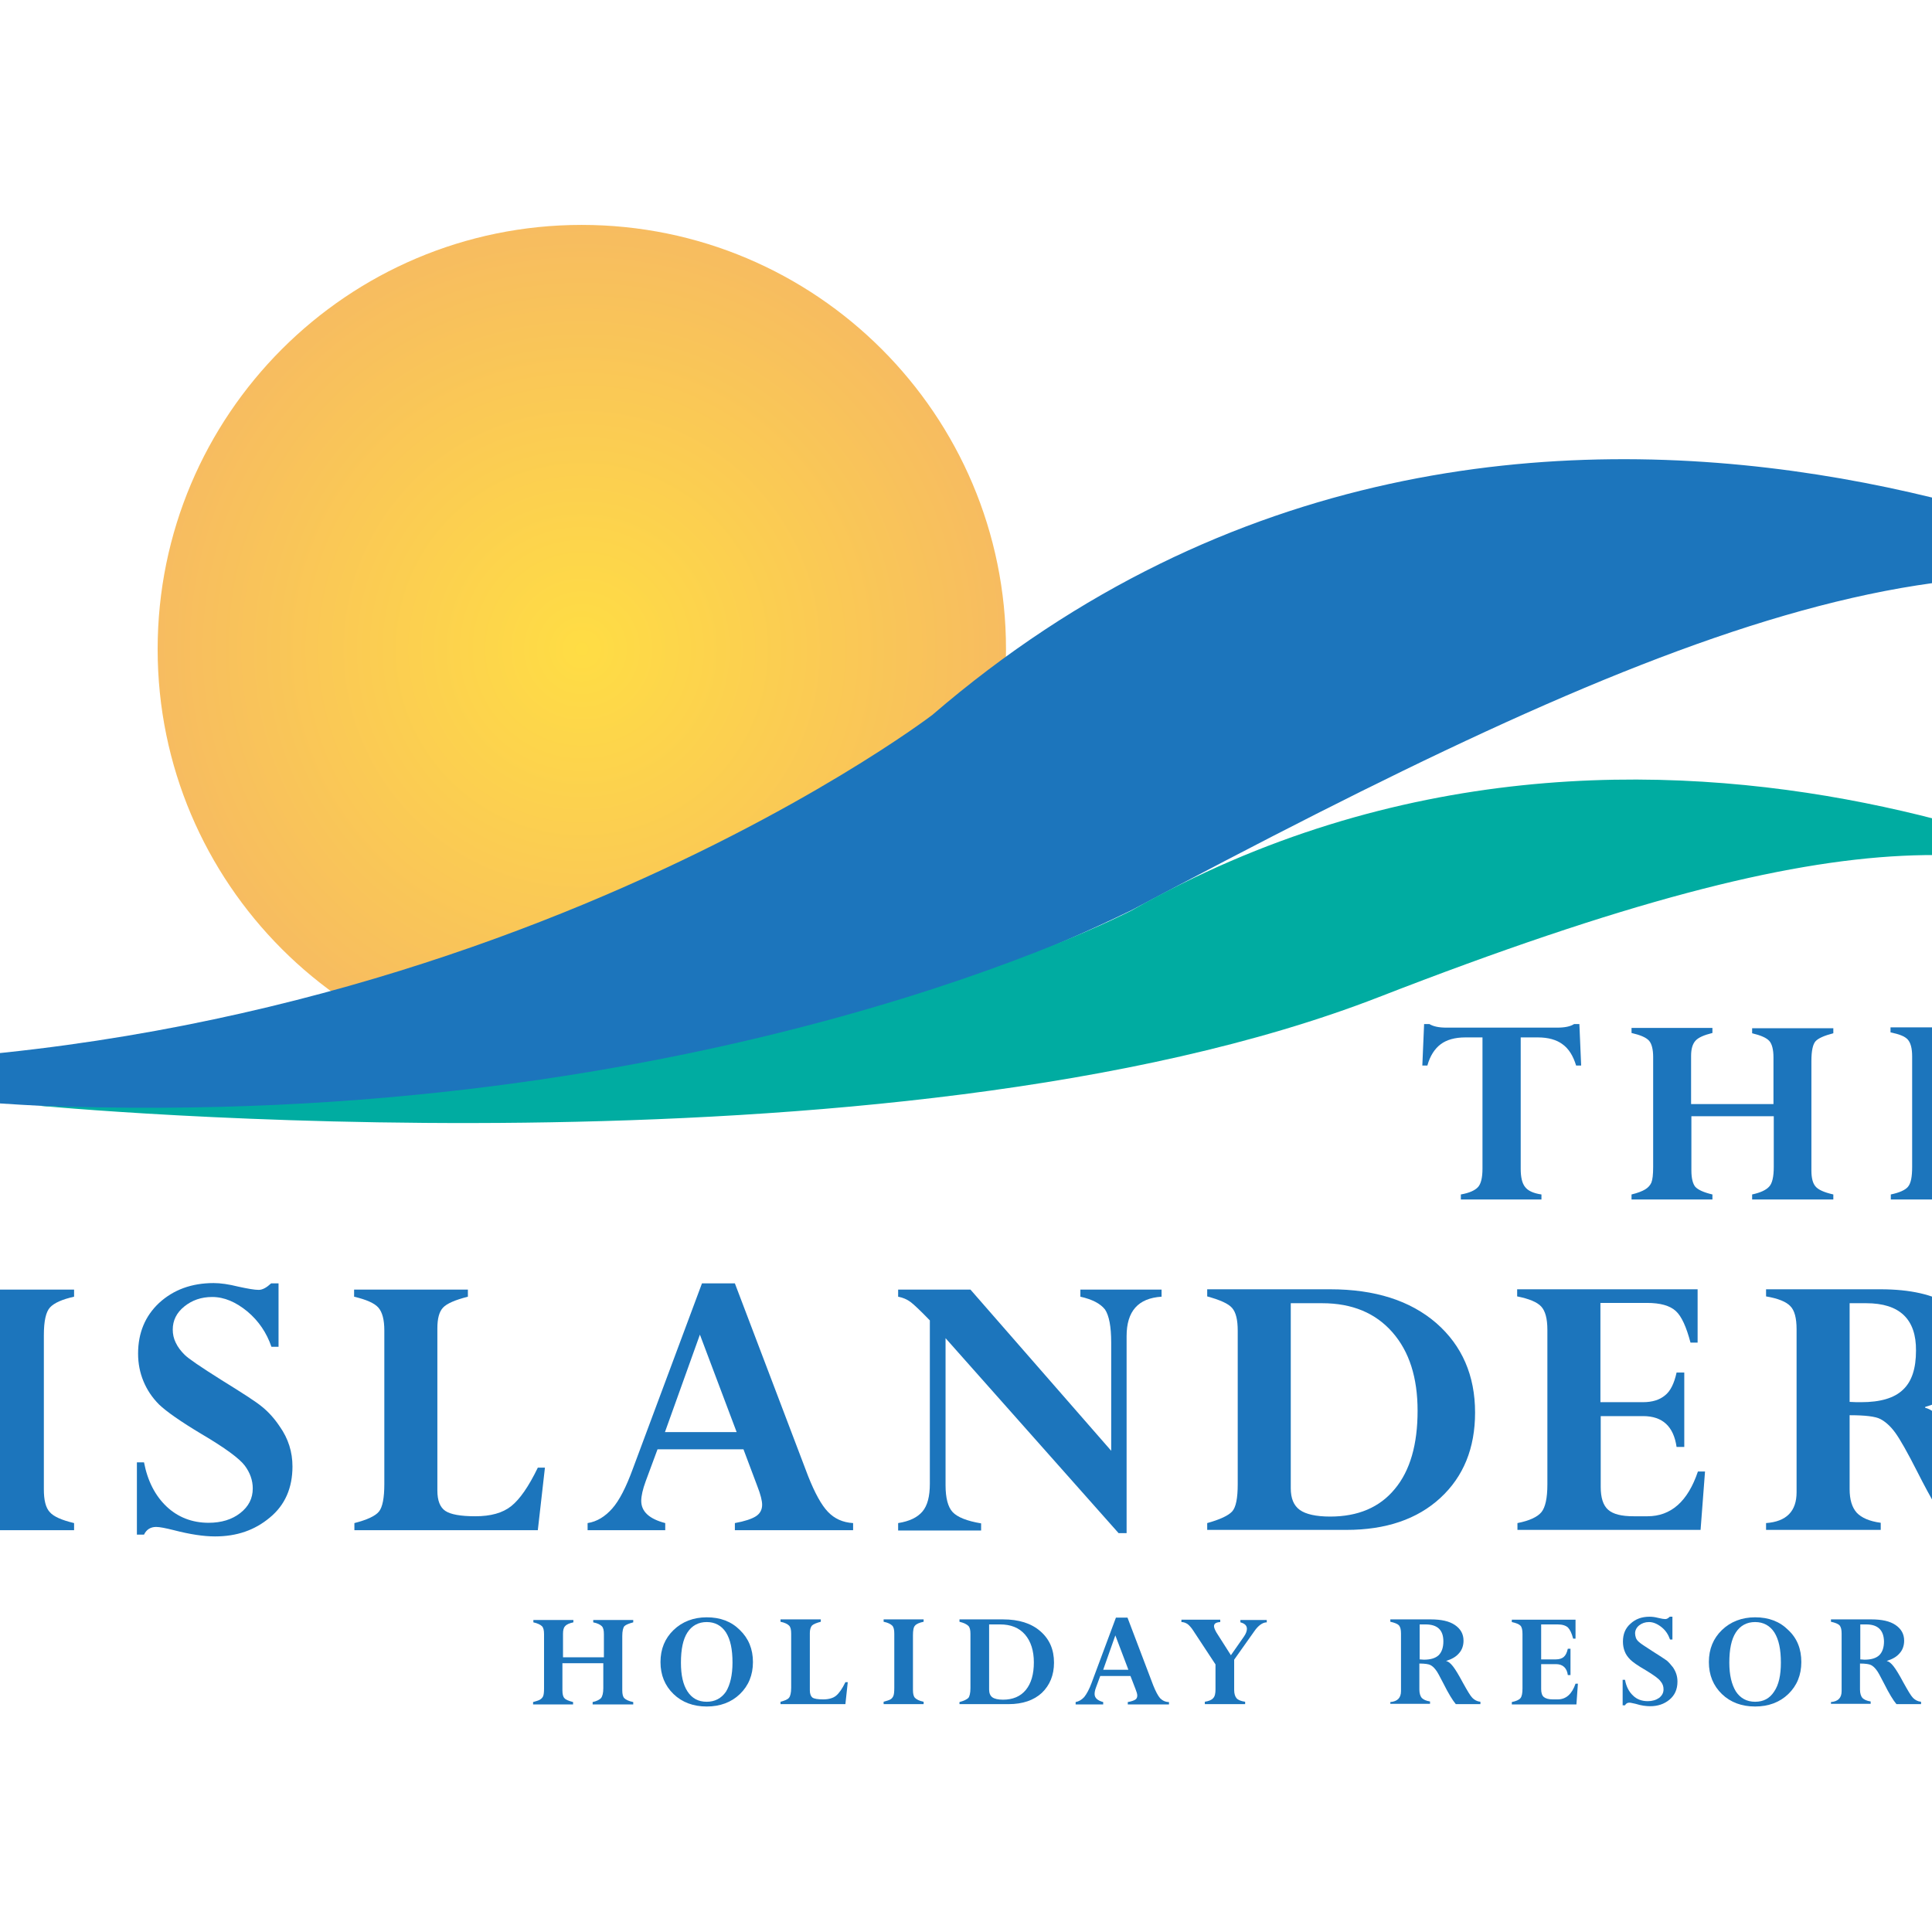 <?xml version="1.0" encoding="UTF-8"?> <svg xmlns="http://www.w3.org/2000/svg" xmlns:xlink="http://www.w3.org/1999/xlink" version="1.1" id="layer" x="0px" y="0px" viewBox="0 0 652 652" style="enable-background:new 0 0 652 652;" xml:space="preserve"> <style type="text/css"> .st0{clip-path:url(#SVGID_2_);fill:url(#SVGID_3_);} .st1{fill:#1C75BC;} .st2{fill:#00ACA1;} </style> <g> <defs> <path id="SVGID_1_" d="M53.2,219.1c0,79,64.1,143.1,143.1,143.1c79.1,0,143.2-64.1,143.2-143.1c0-79.1-64.1-143.2-143.2-143.2 C117.3,75.9,53.2,140,53.2,219.1"></path> </defs> <clipPath id="SVGID_2_"> <use xlink:href="#SVGID_1_" style="overflow:visible;"></use> </clipPath> <radialGradient id="SVGID_3_" cx="-1.247" cy="742.093" r="12.846" gradientTransform="matrix(11.143 0 0 -11.143 210.256 8488.19)" gradientUnits="userSpaceOnUse"> <stop offset="0" style="stop-color:#FFDD44"></stop> <stop offset="1" style="stop-color:#F7BC60"></stop> </radialGradient> <rect x="53.2" y="75.9" class="st0" width="286.3" height="286.3"></rect> </g> <g> <path class="st1" d="M-111,357.8c0,0,262.9,61,492.8-50.6c173.5-92.3,286.9-141.2,382.4-95.3C761,207,514.7,69,314.6,241.3 C314.6,241.3,142.3,373-111,357.8"></path> </g> <g> <path class="st2" d="M12.6,373.1c0,0,287.6,27.6,452.7-36.6c165.1-64.2,213.6-54.4,277.7-25.7c0,0-182.6-105-361.2-3.5 C381.7,307.3,238.7,382.1,12.6,373.1"></path> <path class="st1" d="M25,435.2v2.4c-4,0.9-6.7,2.1-8.1,3.6c-1.4,1.5-2.1,4.6-2.1,9.4v52c0,3.6,0.6,6.2,2,7.7c1.3,1.5,4,2.7,8.2,3.7 v2.4h-38.4V514c2.9-0.7,5-1.5,6.5-2.4c1.4-0.9,2.4-1.9,3-3.3c0.6-1.3,0.8-3.8,0.8-7.5V449c0-3.7-0.7-6.2-2-7.7 c-1.3-1.5-4.1-2.7-8.3-3.7v-2.4H25z"></path> <path class="st1" d="M94,433.1v21.4h-2.4c-1.6-4.7-4.3-8.7-8.1-11.9c-3.9-3.2-7.8-4.9-11.9-4.9c-3.7,0-6.8,1.1-9.4,3.2 c-2.6,2.1-3.9,4.7-3.9,7.8c0,1.5,0.3,3,1,4.4c0.7,1.5,1.7,2.8,3,4.1c1.3,1.3,5.4,4.1,12.4,8.5c7.1,4.4,11.8,7.4,13.8,9.1 c2.1,1.7,4.1,3.9,5.9,6.6c2.9,4.1,4.3,8.6,4.3,13.5c0,7.2-2.5,13-7.6,17.2c-5.1,4.3-11.2,6.4-18.5,6.4c-3.9,0-8.5-0.7-13.9-2.1 c-2.8-0.7-4.8-1.1-6-1.1c-1.9,0-3.3,0.9-4.1,2.6h-2.4v-24.4h2.4c1.2,6.3,3.8,11.3,7.6,14.9c3.8,3.6,8.6,5.5,14.2,5.5 c4.3,0,7.9-1.1,10.7-3.3c2.8-2.2,4.2-4.9,4.2-8.3c0-2.7-0.9-5.3-2.7-7.7c-1.8-2.4-6.7-6-14.5-10.6c-7.2-4.3-12-7.7-14.4-10 c-2.4-2.4-4.1-5-5.3-7.9c-1.2-2.9-1.8-6-1.8-9.3c0-7,2.4-12.7,7.1-17.1c4.8-4.4,10.9-6.7,18.4-6.7c2.3,0,5.1,0.4,8.3,1.2 c3.2,0.7,5.5,1.1,6.9,1.1c1.3,0,2.7-0.8,4.2-2.2H94z"></path> <path class="st1" d="M157.9,435.2v2.4c-4.3,1.1-7.1,2.3-8.4,3.7c-1.3,1.4-1.9,3.7-1.9,7v54.7c0,3.4,0.9,5.7,2.7,6.9 c1.8,1.2,5.2,1.8,10.1,1.8c5.2,0,9.2-1.1,12.1-3.4c2.9-2.3,5.9-6.6,9-13h2.4l-2.4,21.1h-61.9V514c4.3-1.1,7.1-2.4,8.3-3.9 c1.2-1.5,1.8-4.6,1.8-9.3V449c0-3.7-0.7-6.2-2-7.7c-1.3-1.5-4-2.7-8.2-3.7v-2.4H157.9z"></path> <path class="st1" d="M248,516.4V514c3.3-0.6,5.7-1.4,7.1-2.3c1.4-0.9,2.1-2.2,2.1-3.9c0-1.3-0.5-3.4-1.6-6.2l-4.7-12.5h-29l-4,10.8 c-1,2.7-1.5,5-1.5,6.6c0,3.6,2.7,6.1,8.1,7.5v2.4h-26.2V514c3.2-0.5,5.9-2.2,8.3-4.9c2.4-2.7,4.7-7.2,7-13.5l23.3-62.5h11.1 l24.7,65c2.3,5.8,4.5,9.8,6.7,12.1c2.2,2.3,5,3.6,8.5,3.8v2.4H248z M224.4,483.3h24.2l-12.4-32.9L224.4,483.3z"></path> <path class="st1" d="M364.6,437.6v-2.4H392v2.4c-7.9,0.5-11.8,4.9-11.8,13.3v66.5h-2.7l-58.4-65.8v49.6c0,4.3,0.8,7.4,2.4,9.1 c1.6,1.7,4.8,3,9.6,3.8v2.4h-28V514c3.8-0.6,6.5-1.9,8.2-3.9c1.7-2,2.5-5.1,2.5-9.4v-55.1c-3.2-3.3-5.3-5.3-6.5-6.2 c-1.2-0.9-2.6-1.5-4.2-1.8v-2.4h24.4l47.5,54.4v-36.5c0-5.4-0.7-9.1-2.1-11.2C371.3,439.9,368.6,438.5,364.6,437.6"></path> <path class="st1" d="M407.4,516.4V514c4.3-1.2,7.1-2.5,8.4-3.9c1.3-1.4,1.9-4.5,1.9-9.2v-51.8c0-3.7-0.6-6.2-1.9-7.7 c-1.3-1.5-4.1-2.7-8.4-3.9v-2.4h41.5c15.1,0,27,3.8,35.8,11.4c8.7,7.6,13.1,17.7,13.1,30.2c0,12-3.9,21.6-11.7,28.8 c-7.8,7.2-18.4,10.8-31.7,10.8H407.4z M446.2,439.8h-10.6v62.4c0,3.5,1,5.9,3.1,7.4c2,1.4,5.4,2.2,10.2,2.2 c9.4,0,16.7-3.1,21.8-9.3c5.2-6.2,7.7-15.1,7.7-26.4c0-11.2-2.8-20-8.5-26.5C464.2,443.1,456.3,439.8,446.2,439.8"></path> <path class="st1" d="M565.8,463.2h2.6v25.1h-2.6c-1-6.9-4.7-10.4-11.3-10.4h-14.3v23.9c0,3.6,0.8,6.2,2.5,7.7 c1.7,1.5,4.5,2.2,8.6,2.2h4.7c7.9,0,13.6-5,17-15.1h2.4l-1.5,19.7h-61.8V514c4.1-0.8,6.8-2.1,8.1-3.7c1.3-1.6,2-4.7,2-9.3v-52.2 c0-3.8-0.7-6.4-2.1-7.9c-1.4-1.5-4.1-2.6-8.1-3.4v-2.4h60.9v18h-2.4c-1.4-5.3-3-8.9-5-10.7c-2-1.8-5.2-2.7-9.7-2.7h-15.7v33.5h14.3 c3.3,0,5.7-0.8,7.5-2.3C563.7,469.5,565,466.9,565.8,463.2"></path> <path class="st1" d="M596,516.4V514c6.9-0.5,10.3-4,10.3-10.4v-55c0-3.8-0.7-6.4-2.1-7.8c-1.4-1.5-4.1-2.6-8.2-3.3v-2.4h38.6 c10.1,0,17.9,1.8,23.4,5.3c5.4,3.6,8.2,8.6,8.2,15.1c0,4.7-1.4,8.6-4.3,12c-2.8,3.3-6.9,5.8-12.2,7.3v0.3c1.9,0.4,3.9,2,6.2,4.7 c2.2,2.7,5.4,8,9.6,15.8c4.1,7.6,7.1,12.5,9,14.5c1.9,2,4.4,3.3,7.7,3.8v2.4h-23.4c-3.1-3.6-7-10.2-11.8-19.7 c-3.3-6.5-5.8-10.9-7.4-13.1c-1.6-2.2-3.3-3.7-5-4.6c-1.7-0.9-5.2-1.3-10.4-1.3v24.9c0,3.6,0.8,6.2,2.4,8c1.6,1.7,4.3,2.9,8.1,3.4 v2.4H596z M629.8,439.8h-5.6v33.3c1.4,0.1,2.7,0.1,3.9,0.1c6.5,0,11.2-1.4,14.1-4.2c3-2.8,4.4-7.2,4.4-13.2 C646.7,445.2,641.1,439.8,629.8,439.8"></path> <path class="st1" d="M203.6,569.7v-8.4h-13.8v9.1c0,1.3,0.2,2.2,0.7,2.7c0.4,0.5,1.4,0.9,2.9,1.3v0.8h-13.5v-0.8 c1-0.3,1.8-0.5,2.3-0.8c0.5-0.3,0.9-0.7,1.1-1.2c0.2-0.5,0.3-1.3,0.3-2.6v-18.3c0-1.3-0.2-2.2-0.7-2.7c-0.5-0.5-1.5-1-2.9-1.3v-0.8 h13.5v0.8c-1.4,0.3-2.3,0.7-2.8,1.3c-0.5,0.5-0.7,1.4-0.7,2.5v8h13.8v-7.8c0-1.3-0.2-2.2-0.7-2.7c-0.5-0.5-1.4-1-2.9-1.3v-0.8h13.5 v0.8c-1.5,0.4-2.5,0.8-3,1.3c-0.4,0.5-0.7,1.6-0.7,3.3v18.3c0,1.3,0.2,2.2,0.7,2.7c0.5,0.5,1.5,1,3,1.3v0.8H200v-0.8 c1.4-0.3,2.3-0.8,2.8-1.3C203.3,572.5,203.6,571.4,203.6,569.7"></path> <path class="st1" d="M254.1,560.9c0,4.4-1.5,8-4.4,10.8c-2.9,2.8-6.7,4.2-11.2,4.2c-4.5,0-8.3-1.4-11.2-4.2 c-2.9-2.8-4.4-6.4-4.4-10.8c0-4.4,1.5-8,4.4-10.8c2.9-2.8,6.7-4.3,11.2-4.3c4.6,0,8.3,1.4,11.2,4.3 C252.6,552.9,254.1,556.5,254.1,560.9 M247.2,561.1c0-4.5-0.7-7.8-2.2-10.2c-1.5-2.3-3.7-3.5-6.5-3.5c-2.8,0-5,1.2-6.5,3.5 c-1.5,2.3-2.2,5.7-2.2,10.2c0,4.2,0.7,7.4,2.2,9.7c1.5,2.3,3.6,3.5,6.5,3.5c2.7,0,4.9-1.1,6.5-3.4 C246.4,568.6,247.2,565.3,247.2,561.1"></path> <path class="st1" d="M277,546.5v0.8c-1.5,0.4-2.5,0.8-3,1.3c-0.4,0.5-0.7,1.3-0.7,2.5v19.3c0,1.2,0.3,2,0.9,2.5 c0.6,0.4,1.8,0.6,3.6,0.6c1.8,0,3.3-0.4,4.3-1.2c1-0.8,2.1-2.3,3.2-4.6h0.8l-0.8,7.4h-21.9v-0.8c1.5-0.4,2.5-0.8,2.9-1.4 c0.4-0.5,0.7-1.6,0.7-3.3v-18.3c0-1.3-0.2-2.2-0.7-2.7c-0.5-0.5-1.4-1-2.9-1.3v-0.8H277z"></path> <path class="st1" d="M311.7,546.5v0.8c-1.4,0.3-2.4,0.7-2.9,1.3c-0.5,0.5-0.7,1.6-0.7,3.3v18.4c0,1.3,0.2,2.2,0.7,2.7 c0.5,0.5,1.4,1,2.9,1.3v0.8h-13.5v-0.8c1-0.3,1.8-0.5,2.3-0.8c0.5-0.3,0.8-0.7,1-1.2c0.2-0.5,0.3-1.3,0.3-2.7v-18.3 c0-1.3-0.2-2.2-0.7-2.7c-0.5-0.5-1.4-1-2.9-1.3v-0.8H311.7z"></path> <path class="st1" d="M323.8,575.2v-0.8c1.5-0.4,2.5-0.9,3-1.4c0.4-0.5,0.7-1.6,0.7-3.3v-18.3c0-1.3-0.2-2.2-0.7-2.7 c-0.5-0.5-1.4-1-3-1.4v-0.8h14.7c5.3,0,9.5,1.3,12.6,4c3.1,2.7,4.6,6.2,4.6,10.6c0,4.2-1.4,7.6-4.1,10.2c-2.7,2.5-6.5,3.8-11.2,3.8 H323.8z M337.5,548.2h-3.7v22c0,1.2,0.4,2.1,1.1,2.6c0.7,0.5,1.9,0.8,3.6,0.8c3.3,0,5.9-1.1,7.7-3.3c1.8-2.2,2.7-5.3,2.7-9.3 c0-3.9-1-7.1-3-9.4C343.9,549.3,341.1,548.2,337.5,548.2"></path> <path class="st1" d="M380.6,575.2v-0.8c1.2-0.2,2-0.5,2.5-0.8c0.5-0.3,0.7-0.8,0.7-1.4c0-0.5-0.2-1.2-0.6-2.2l-1.7-4.4h-10.2 l-1.4,3.8c-0.4,1-0.5,1.8-0.5,2.3c0,1.3,1,2.2,2.9,2.7v0.8h-9.3v-0.8c1.1-0.2,2.1-0.8,2.9-1.7c0.8-1,1.7-2.6,2.5-4.8l8.2-22h3.9 l8.7,22.9c0.8,2,1.6,3.5,2.3,4.3c0.8,0.8,1.8,1.3,3,1.3v0.8H380.6z M372.3,563.5h8.5l-4.4-11.6L372.3,563.5z"></path> <path class="st1" d="M423.3,550.5l-6.8,9.6v10.2c0,1.3,0.3,2.2,0.8,2.8c0.5,0.6,1.5,1,2.9,1.2v0.8h-13.6v-0.8 c1.3-0.2,2.3-0.6,2.8-1.2c0.6-0.6,0.8-1.6,0.8-3v-8.4l-7.5-11.4c-0.7-1.1-1.4-1.8-1.9-2.2c-0.6-0.4-1.3-0.7-2.1-0.7v-0.8h13.1v0.8 c-1.4,0.1-2.1,0.5-2.1,1.4c0,0.5,0.3,1.2,0.8,2.1l4.9,7.7l4.4-6.3c0.7-1,1-1.9,1-2.6c0-1.1-0.7-1.8-2.2-2.2v-0.8h8.9v0.8 C426.1,547.5,424.6,548.6,423.3,550.5"></path> <path class="st1" d="M469.2,575.2v-0.8c2.4-0.2,3.6-1.4,3.6-3.7v-19.4c0-1.3-0.2-2.2-0.7-2.8c-0.5-0.5-1.5-0.9-2.9-1.2v-0.8h13.6 c3.6,0,6.3,0.6,8.2,1.9c1.9,1.3,2.9,3,2.9,5.3c0,1.6-0.5,3.1-1.5,4.2c-1,1.2-2.4,2-4.3,2.6v0.1c0.7,0.1,1.4,0.7,2.2,1.7 c0.8,1,1.9,2.8,3.4,5.6c1.5,2.7,2.5,4.4,3.2,5.1c0.7,0.7,1.6,1.2,2.7,1.3v0.8h-8.3c-1.1-1.3-2.5-3.6-4.2-7c-1.2-2.3-2-3.9-2.6-4.6 c-0.6-0.8-1.2-1.3-1.8-1.6c-0.6-0.3-1.8-0.5-3.7-0.5v8.8c0,1.2,0.3,2.2,0.8,2.8c0.6,0.6,1.5,1,2.8,1.2v0.8H469.2z M481.1,548.2h-2 v11.8c0.5,0,1,0.1,1.4,0.1c2.3,0,3.9-0.5,5-1.5c1-1,1.6-2.5,1.6-4.7C487.1,550.1,485.1,548.2,481.1,548.2"></path> <path class="st1" d="M529.1,556.4h0.9v8.9h-0.9c-0.3-2.4-1.7-3.7-4-3.7h-5v8.4c0,1.3,0.3,2.2,0.9,2.7c0.6,0.5,1.6,0.8,3,0.8h1.7 c2.8,0,4.8-1.8,6-5.3h0.8l-0.5,7h-21.8v-0.8c1.4-0.3,2.4-0.7,2.9-1.3c0.5-0.6,0.7-1.7,0.7-3.3v-18.4c0-1.3-0.2-2.3-0.7-2.8 c-0.5-0.5-1.5-0.9-2.9-1.2v-0.8h21.5v6.4h-0.8c-0.5-1.9-1.1-3.1-1.8-3.8c-0.7-0.6-1.8-1-3.4-1h-5.6V560h5c1.1,0,2-0.3,2.6-0.8 C528.4,558.6,528.8,557.7,529.1,556.4"></path> <path class="st1" d="M564.4,545.8v7.5h-0.8c-0.6-1.7-1.5-3.1-2.9-4.2c-1.4-1.1-2.8-1.7-4.2-1.7c-1.3,0-2.4,0.4-3.3,1.1 c-0.9,0.7-1.4,1.7-1.4,2.7c0,0.5,0.1,1,0.3,1.6c0.2,0.5,0.6,1,1.1,1.4c0.4,0.4,1.9,1.4,4.4,3c2.5,1.6,4.1,2.6,4.9,3.2 c0.7,0.6,1.4,1.4,2.1,2.3c1,1.5,1.5,3,1.5,4.8c0,2.6-0.9,4.6-2.7,6.1c-1.8,1.5-4,2.2-6.5,2.2c-1.4,0-3-0.2-4.9-0.8 c-1-0.2-1.7-0.4-2.1-0.4c-0.7,0-1.2,0.3-1.5,0.9h-0.8v-8.6h0.8c0.4,2.2,1.3,4,2.7,5.3c1.3,1.3,3,1.9,5,1.9c1.5,0,2.8-0.4,3.8-1.1 c1-0.8,1.5-1.7,1.5-2.9c0-1-0.3-1.9-1-2.7c-0.6-0.9-2.3-2.1-5.1-3.8c-2.6-1.5-4.3-2.7-5.1-3.5c-0.8-0.8-1.5-1.7-1.9-2.8 c-0.4-1-0.6-2.1-0.6-3.3c0-2.5,0.8-4.5,2.5-6c1.7-1.6,3.8-2.4,6.5-2.4c0.8,0,1.8,0.1,2.9,0.4c1.2,0.3,2,0.4,2.4,0.4 c0.5,0,1-0.3,1.5-0.8H564.4z"></path> <path class="st1" d="M607.9,560.9c0,4.4-1.5,8-4.4,10.8c-2.9,2.8-6.7,4.2-11.2,4.2c-4.5,0-8.3-1.4-11.2-4.2 c-2.9-2.8-4.4-6.4-4.4-10.8c0-4.4,1.5-8,4.4-10.8c2.9-2.8,6.7-4.3,11.2-4.3c4.6,0,8.3,1.4,11.2,4.3 C606.5,552.9,607.9,556.5,607.9,560.9 M601,561.1c0-4.5-0.7-7.8-2.2-10.2c-1.5-2.3-3.7-3.5-6.5-3.5c-2.8,0-5,1.2-6.5,3.5 c-1.5,2.3-2.2,5.7-2.2,10.2c0,4.2,0.8,7.4,2.2,9.7c1.5,2.3,3.7,3.5,6.5,3.5c2.8,0,4.9-1.1,6.4-3.4C600.3,568.6,601,565.3,601,561.1 "></path> <path class="st1" d="M617.9,575.2v-0.8c2.4-0.2,3.6-1.4,3.6-3.7v-19.4c0-1.3-0.2-2.2-0.7-2.8c-0.5-0.5-1.5-0.9-2.9-1.2v-0.8h13.6 c3.6,0,6.3,0.6,8.2,1.9c1.9,1.3,2.9,3,2.9,5.3c0,1.6-0.5,3.1-1.5,4.2c-1,1.2-2.4,2-4.3,2.6v0.1c0.7,0.1,1.4,0.7,2.2,1.7 c0.8,1,1.9,2.8,3.4,5.6c1.5,2.7,2.5,4.4,3.2,5.1c0.7,0.7,1.6,1.2,2.7,1.3v0.8H640c-1.1-1.3-2.5-3.6-4.2-7c-1.2-2.3-2-3.9-2.6-4.6 c-0.6-0.8-1.2-1.3-1.8-1.6c-0.6-0.3-1.8-0.5-3.7-0.5v8.8c0,1.2,0.3,2.2,0.8,2.8c0.6,0.6,1.5,1,2.8,1.2v0.8H617.9z M629.8,548.2h-2 v11.8c0.5,0,1,0.1,1.4,0.1c2.3,0,3.9-0.5,5-1.5c1-1,1.6-2.5,1.6-4.7C635.7,550.1,633.7,548.2,629.8,548.2"></path> <path class="st1" d="M676.2,574.4v0.8h-13.5v-0.8c1.4-0.3,2.4-0.7,2.9-1.2c0.5-0.6,0.7-1.6,0.7-3.1v-21.9h-2.9 c-1.7,0-3.1,0.4-4.1,1.1c-1,0.8-1.8,2-2.3,3.6h-0.8l0.3-6.9h0.9c0.6,0.4,1.6,0.6,2.8,0.6h18.5c1.3,0,2.2-0.2,2.8-0.6h0.9l0.3,6.9 h-0.8c-0.5-1.6-1.2-2.8-2.3-3.6c-1-0.7-2.4-1.1-4.1-1.1h-2.9v21.9c0,1.4,0.3,2.4,0.7,3C673.9,573.7,674.9,574.1,676.2,574.4"></path> <path class="st1" d="M520.2,403.1v1.7H493v-1.7c2.9-0.5,4.8-1.4,5.8-2.5c1-1.1,1.5-3.2,1.5-6.2v-44.3h-5.8c-3.5,0-6.3,0.8-8.3,2.3 c-2,1.5-3.6,3.9-4.5,7.2h-1.7l0.6-14h1.8c1.3,0.8,3.2,1.2,5.7,1.2h37.4c2.6,0,4.5-0.4,5.7-1.2h1.8l0.6,14h-1.7 c-1-3.3-2.5-5.7-4.6-7.2c-2-1.5-4.8-2.3-8.3-2.3h-5.8v44.4c0,2.8,0.5,4.9,1.5,6.1C515.6,401.8,517.4,402.7,520.2,403.1"></path> <path class="st1" d="M598.6,393.8v-17.1h-27.8V395c0,2.7,0.5,4.5,1.3,5.5c0.9,1,2.8,1.9,5.8,2.6v1.7h-27.3v-1.7 c2.1-0.5,3.6-1.1,4.6-1.7c1-0.6,1.7-1.4,2.1-2.3c0.4-1,0.6-2.7,0.6-5.3v-37.1c0-2.6-0.5-4.5-1.4-5.5c-1-1.1-2.9-1.9-5.9-2.6v-1.7 h27.3v1.7c-2.8,0.7-4.7,1.5-5.7,2.6c-1,1.1-1.5,2.8-1.5,5.1v16.3h27.8v-15.8c0-2.6-0.5-4.5-1.4-5.5c-1-1.1-2.9-1.9-5.8-2.6v-1.7 h27.4v1.7c-3.1,0.8-5.1,1.7-6,2.7c-0.9,1-1.4,3.2-1.4,6.7V395c0,2.6,0.5,4.4,1.4,5.4c0.9,1.1,2.9,2,6,2.7v1.7h-27.4v-1.7 c2.8-0.6,4.7-1.5,5.7-2.6C598.1,399.4,598.6,397.1,598.6,393.8"></path> <path class="st1" d="M676.3,366.8h1.9v18h-1.9c-0.7-4.9-3.4-7.4-8-7.4h-10.2v17c0,2.6,0.6,4.5,1.8,5.5c1.2,1.1,3.2,1.6,6.1,1.6h3.4 c5.7,0,9.7-3.6,12.2-10.8h1.7l-1.1,14.1h-44.1v-1.7c2.9-0.6,4.9-1.5,5.8-2.6c1-1.2,1.4-3.4,1.4-6.7v-37.3c0-2.7-0.5-4.6-1.5-5.7 c-1-1.1-2.9-1.8-5.8-2.4v-1.7h43.5v12.9h-1.7c-1-3.8-2.2-6.3-3.6-7.6c-1.4-1.3-3.7-2-6.9-2h-11.2v24h10.2c2.3,0,4.1-0.6,5.3-1.7 C674.9,371.3,675.8,369.5,676.3,366.8"></path> </g> </svg> 